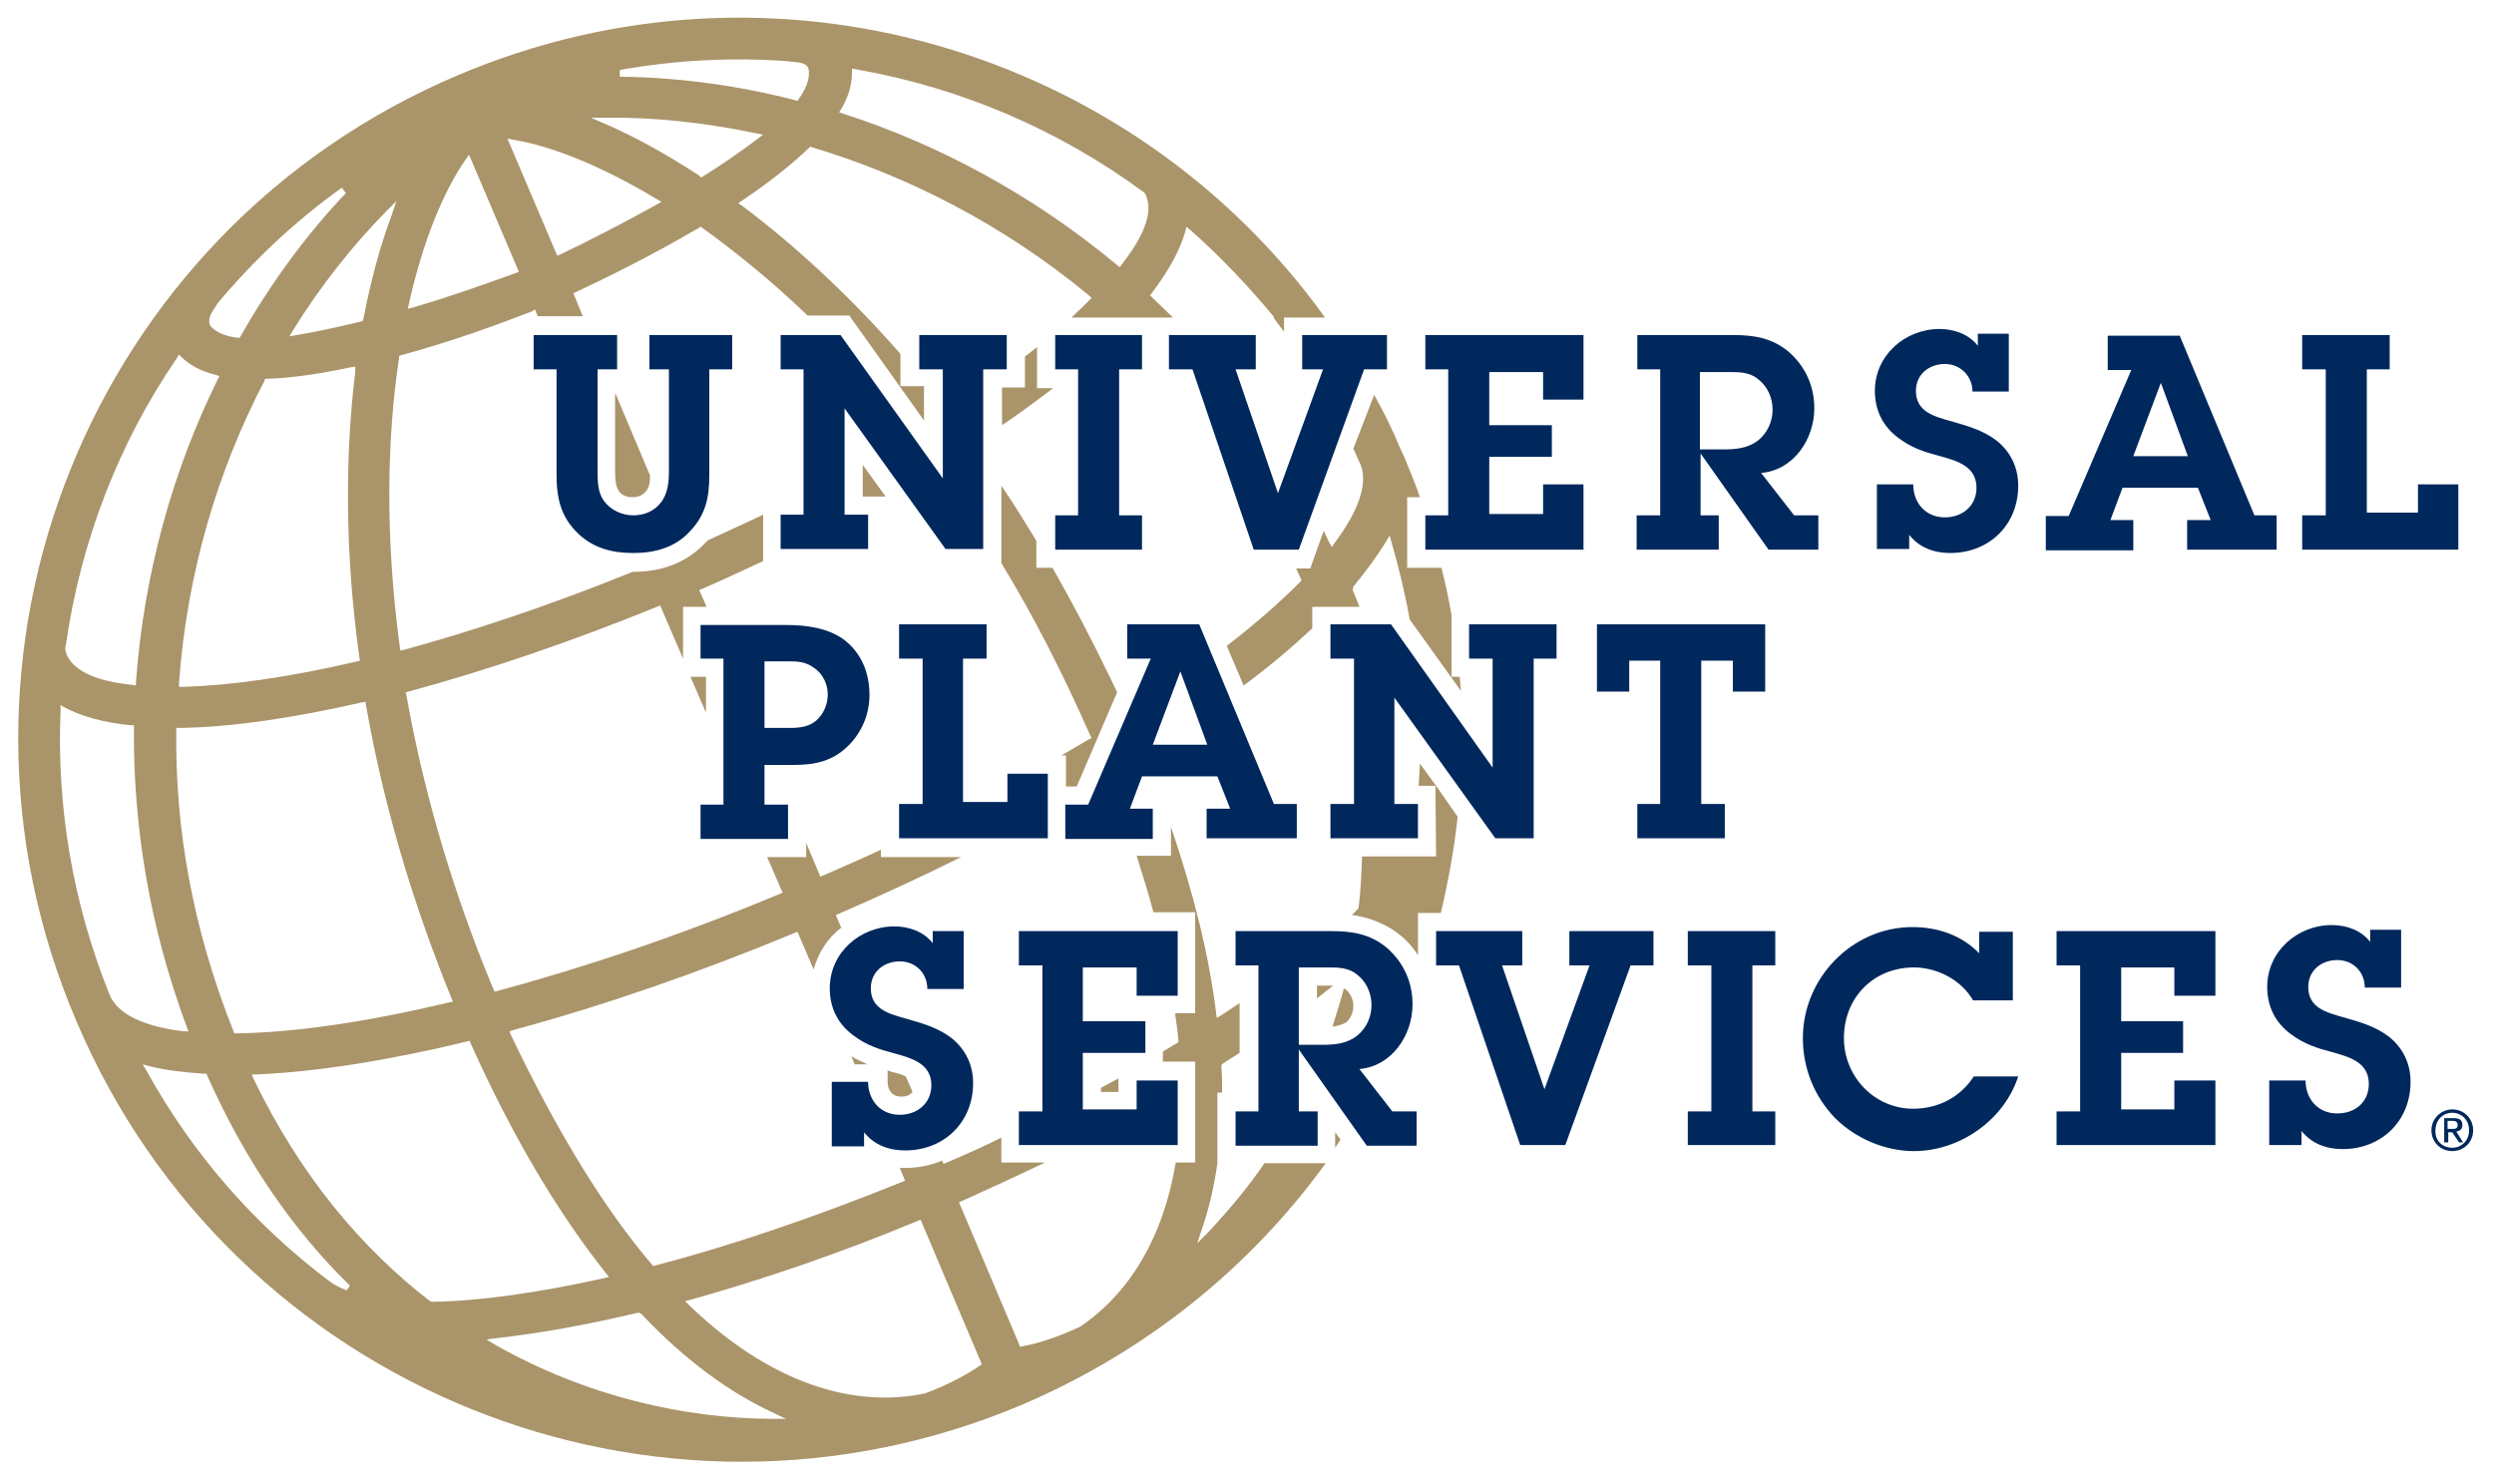 <svg xmlns="http://www.w3.org/2000/svg" xml:space="preserve" id="Layer_1" x="0" y="0" style="enable-background:new 0 0 370.6 220.6" version="1.1" viewBox="0 0 370.6 220.6"><style type="text/css">.st0{fill:#aa9469}.st1,.st2{fill:#00285d}.st2{fill-rule:evenodd;clip-rule:evenodd}</style><switch><g><path d="M31.3 46.8c-.2.5-.4 1.3.1 1.8.9.9 2.2 1.4 3.9 1.6h.3l.2-.3c4.6-8.1 9.9-15.2 15.6-21.2l-.6-.8c-7 5-13.1 10.8-18.4 17.1-.4.6-.8 1.2-1.1 1.8zm87.5-37.5c-.6-.1-1.3-.1-1.7-.2-8.2-.6-16.6-.2-25 1.3v1c8.4.1 17.2 1.2 26.1 3.5l.3.1.2-.3c1-1.4 1.6-2.8 1.5-4.1 0-.9-.8-1.2-1.4-1.3zM170 28.6c-12.6-9.3-27.3-15.6-42.8-18.3l-.6-.1v.6c0 1.7-.5 3.6-1.6 5.4l-.3.5.6.2c14 4.5 28.1 12 40.7 22.5l.4.3.3-.4c3.2-4.1 4.7-7.7 3.6-10.2 0-.1-.1-.3-.3-.5zM9.9 97.3c1.1 2.5 4.6 4 9.8 4.5l.5.1v-.5c1.2-16.4 5.6-31.7 12.1-44.9l.3-.6-.6-.2c-2.1-.5-3.8-1.4-5-2.6l-.4-.4-.3.5C17.6 65.9 12 80.5 9.8 95.8c0 .2-.1.3-.1.5 0 .4.1.7.2 1zm18.1 56-.3-.8c-5.6-15.1-7.9-30-7.8-44.2v-.5h-.5c-4-.4-7.3-1.3-9.9-2.7l-.5-.3v.8c-.6 14 1.7 28.4 7.3 42.3 1.2 2.9 5.2 4.7 11 5.4h.7zm24 37.8c-8.3-8.1-15.5-18.4-21.2-31.2l-.1-.3h-.3c-3-.2-5.7-.5-8.1-1.1l-1.1-.3.6 1c6.9 12.5 16.2 23 27.1 31.2.8.6 1.6 1 2.6 1.4l.5-.7zm6.9-161.2-1.6 1.6c-4.9 5-9.6 10.9-13.7 17.5l-.6 1 1.1-.2c3-.5 6.2-1.2 9.5-2l.3-.1.1-.3c1.1-5.7 2.5-10.9 4.2-15.4l.7-2.1zm-6.1 24.6-.7.1c-4.3.9-8.6 1.6-12.4 1.7h-.3l-.1.3c-6.8 13-11.5 28.3-12.7 44.9v.6h.6c6.9-.2 15.7-1.4 25.9-3.8l.4-.1-.1-.5c-2.2-15.8-2.1-30.2-.6-42.5v-.7zm1.5 49.8-.5.1c-10.1 2.3-19.4 3.7-27.1 3.8h-.5v.5c-.2 14.3 2.4 29.3 8.5 44.6l.1.3h.3c8.3-.1 19.1-1.6 31.6-4.6l.6-.1-.2-.5c-6.2-15.2-10.3-29.8-12.7-43.5l-.1-.6zm15.5 50.4-.4.1c-11.5 2.8-22.2 4.5-31.2 4.9h-.8l.3.7c7 14.5 16.1 25.2 26.2 33l.3.1c6.9-.1 15.6-1.3 25.5-3.5l.8-.2-.5-.6c-6.8-8.6-13.6-19.7-20.1-34.2l-.1-.3zm25.1 40.4c-7.6 1.8-14.7 3.1-21.1 3.8l-1.5.2 1.3.8c13.6 7.7 28.1 10.9 40.9 11h2.3l-2.1-1c-6.2-2.9-12.8-7.6-19.4-14.6l-.4-.2zm50.7 7.9.3-.2-9.1-21.5-.5.2c-11.5 4.8-23 8.7-33.7 11.7l-.8.2.6.6c13.7 13.2 26.4 15 35.1 13.1 3.2-1.2 5.9-2.6 8.1-4.1zm-85-157.1.8-.2c6.1-1.8 11.6-3.8 15.2-5.1l.5-.2L69.7 23l-.5.7C66 28.3 62.9 35.6 60.8 45l-.2.9zm14.8-25.3L82.8 38l.5-.2c3.4-1.6 8.7-4.3 14.3-7.4l.7-.4-.7-.4c-8.3-5-15.7-7.9-21.2-8.8l-1-.2zm83.9 26.5c.9-.8 1.7-1.6 2.5-2.4l.4-.4-.4-.4c-12.8-10.6-27.1-17.8-41.1-22l-.3-.1c-3 2.9-6.4 5.5-10.1 8l-.6.4.6.4c7.7 5.8 15.7 13.1 23.5 22v4.8h3.5v5.1l-11.1-15.6H120c-5.3-5.1-10.6-9.4-15.6-13l-.3-.2-.3.2c-7 4.1-13.9 7.5-18.2 9.5l-.4.2 1.4 3.4h-6.7l-.4-1-.5.3c-4.4 1.7-11.6 4.4-19.4 6.5l-.3.1v.3c-1.8 11.9-2.1 26.5.1 42.9l.1.6.5-.1C70.2 93.8 81.7 90 94 85c3.8 0 7.5-1 10.5-4l.7-.7c2.8-1.3 5.5-2.5 8.2-3.8v6.9c-3 1.4-6 2.8-9 4.1l-.5.2 1.1 2.5h-3.5v7.7L98.1 90l-.5.2c-12.5 5.1-25.1 9.4-36.9 12.6l-.4.1.1.5c2.4 13.5 6.5 28.2 12.9 43.6l.2.4.4-.1c12.6-3.4 26.8-8.1 41.9-14.4l.5-.2-2.3-5.3h5.8v-2.1l2.1 5 .5-.2c2.9-1.3 5.8-2.5 8.5-3.8v1.1h11.9c-5.8 2.9-11.9 5.7-18.1 8.4l-.5.2.8 1.9c-2 1.5-3.4 3.7-4.1 6.2l-2.4-5.6-.5.2c-14.2 5.9-28.4 10.8-41.7 14.4l-.6.2.2.5c7.1 14.9 14.1 26.1 21 34.2l.2.2.3-.1c11.1-2.9 23.5-7.1 36.6-12.4l.5-.2-.8-1.9h.9c1.9 0 3.8-.4 5.4-1.1l.2.5.5-.2c2.8-1.2 5.5-2.4 8.1-3.7v3.7h6.5c-4 1.9-8.1 3.8-12.3 5.7l-.5.2 9.1 21.5.4-.1c2.7-.5 5.5-1.5 8.5-2.9 6-4 12.1-11.6 14.2-24.4h2.9v-15h-4.8v-1.5l2-1.2.3-.2v-.3c-.1-1.3-.3-2.7-.5-4h3v-15h-6.2c-.7-2.7-1.6-5.5-2.5-8.4h5.1v-4.3c3.5 10.3 5.7 19.4 6.7 27.6l.1.8.7-.4 2.7-1.8v7.4c-.8.5-1.7 1.1-2.5 1.6l-.2.2v.3c.1 1.3.1 2.5.1 3.8h-.7v10.5c-.5 3.6-1.3 6.9-2.3 9.8l-.7 2.1 1.6-1.6c2.9-3.1 5.8-6.5 8.4-10.3h9.1c-11.1 15.3-26.3 27.8-44.9 35.8-54.5 23.2-117.5-2.3-140.7-56.8C-12 97.3 13.5 34.3 68 11.2c47-20 100.3-3.8 128.9 36h-6.1v2.1c-.5-.7-1-1.3-1.5-2v-.2c-3.9-4.7-8-9-12.4-12.9l-.6-.5-.2.8c-.8 2.8-2.5 5.8-4.9 9l-.3.4.3.3c1 1 2.1 2 3.1 3h-15v-.1zm-55.1-20.7.3-.2c2.9-1.8 5.6-3.7 8-5.5l.9-.7-1.1-.2c-7.7-1.6-15.2-2.4-22.2-2.3h-2.3l2.1.9c4.4 1.9 9.1 4.5 14 7.7l.3.3zm100 32.3c1.4 2.5 2.7 5.1 3.8 7.8l.7 1.5c.8 1.9 1.6 3.9 2.3 5.9h-1.9v10.5h5.1c.6 2.4 1.1 4.7 1.5 7.1v9.1h1.2c.1.7.1 1.4.2 2.1l-7.6-10.6c-.7-3.8-1.6-7.6-2.7-11.4l-.3-1.1-.6 1c-1.3 2.1-2.9 4.3-4.8 6.6l-.1.5c.3.8.7 1.6 1 2.5h-7v3.2c-3 2.8-6.4 5.7-10.2 8.5l-2.5-5.9c4.3-3.3 7.9-6.5 10.9-9.5l.2-.2-.1-.3-.7-1.5h2.1l2-5.6.8 1.7.4.7.5-.7c3.4-4.6 4.9-8.6 3.8-11.5-.4-.8-.7-1.6-1.1-2.4l3.1-8zM152.3 53c.6-.5 1.2-.9 1.8-1.4v6.1h2.4c-2.4 1.8-4.9 3.7-7.6 5.5v-5.6h3.4V53zm6.1 63.8v-4.5h-.7c1.4-.8 2.7-1.6 4.1-2.4l.4-.2-.2-.4c-4.1-9.3-8.5-17.9-13.2-25.6V72.2c1.8 2.6 3.5 5.4 5.2 8.2v4h2.4c2.9 5.1 5.7 10.4 8.4 16l.1.2 1.1 2.3-6 14h-1.6v-.1zm5.2 44.9c.9-.5 1.7-.9 2.6-1.4v2h-2.6v-.6zm-36.6-3.5-.5-1.2c.8.5 1.6.8 2.4 1.2H127zm7.6 1.8 1 2.3c-.3.4-.8.7-1.7.7-1.2 0-2-.8-2-2.2v-1.7l.5.2c.4.1 1.4.3 2.2.7zm-29.7-54.1-2.3-5.3h2.3v5.3zm26.7-32.1h-3.4v-4.7l3.4 4.7zM91.5 58.6l5.1 12.1c0 1.2-.2 1.8-.6 2.3-.5.6-1.1.9-2 .9-2.5 0-2.6-2.1-2.6-4V58.6h.1zm125.1 62.8c-.5 4.8-1.4 9.6-2.5 14.3h-3.4v6.3c-2-3.3-5.6-5.4-9.8-6l.9-.9.1-.3c.3-2.4.4-4.9.5-7.5h11l-.1-10.5h-2.5c.1-1.1.1-2.2.2-3.3l2.4 3.3 3.2 4.6zm-17.4 48-.8 1.2v-2.3l.8 1.1zm-1.1-22.9c-.8.6-1.6 1.3-2.4 1.9v-1.9h2.4zm-.1 6.1c.6-1.9 1.2-3.8 1.7-5.7.1.1.2.1.3.2.6.5 1.1 1.4 1.1 2.4s-.4 1.9-1.1 2.5c-.6.3-1.2.5-2 .6z" class="st0"/><g><path d="M96.5 49.8v5.1h2.9v15c0 1.6-.1 3.4-1.2 4.8-1 1.3-2.5 1.9-4.1 1.9-1.7 0-3.4-.8-4.4-2.2-.9-1.3-.9-2.9-.9-4.5v-15h2.9v-5.1H79.3v5.1h3.4v15.6c0 3.5.6 6.3 3.2 8.8 2.3 2.2 5.1 2.9 8.2 2.9 3.2 0 6.2-.8 8.4-3.2 2.4-2.5 2.9-5.1 2.9-8.4V54.9h3.4v-5.1H96.5zM146.1 54.9h3.5v-5.1h-13v5.1h3.5v16.2l-15.2-21.3H116v5.1h3.4v21.6H116v5.1h13v-5.1h-3.5V60.7l15 20.9h5.6V54.9zM166.3 54.9h3.4v-5.1h-12.9v5.1h3.4v21.7h-3.4v5.1h12.9v-5.1h-3.4V54.9zM202.7 54.9h3.4v-5.1h-12.6v5.1h3.1l-6.7 18.4-6.3-18.4h3v-5.1h-12.9v5.1h3.5l9.1 26.8h6.7l9.7-26.8zM211.8 81.7h23.5V72h-6v4.4h-8v-8.5h9.3v-4.7h-9.3v-7.9h8v4.1h6v-9.6h-23.5v5.1h3.4v21.7h-3.4v5.1z" class="st1"/><path d="M246.6 76.6h-3.4v5.1h12.2v-5.1h-2.7v-9.2l10.1 14.3h7.4v-5.1h-3.6l-4.9-6.3c4.8-.4 7.9-5 7.9-9.6 0-3.3-1.3-6.2-3.8-8.4-2.5-2.1-5.2-2.5-8.3-2.5h-14.2v5.1h3.4v21.7h-.1zm6-9.8V55.3h4.2c1.7 0 3.2 0 4.5 1.1 1.4 1.1 2.1 2.8 2.1 4.5 0 1.8-.8 3.5-2.2 4.6-1.6 1.2-3.4 1.3-5.3 1.3h-3.3z" class="st2"/><path d="M278.9 72.2v9.4h4.8v-2.1c1.5 1.9 3.7 2.7 6.1 2.7 5.8 0 10.1-4.2 10.1-10 0-2.7-1.1-5-3.2-6.7-2.1-1.6-4.4-2.2-6.8-2.9-2.5-.7-5.2-1.4-5.2-4.5 0-2.5 2-4 4.3-4s4.1 1.8 4.1 4.1h5.4v-8.6h-4.6v1.8c-1.3-1.7-3.5-2.5-5.7-2.5-5.1 0-9.6 3.9-9.6 9.2 0 2.9 1.2 5.3 3.5 7 2 1.5 3.9 2.1 6.2 2.7 2.5.7 5.4 1.5 5.4 4.7 0 2.7-2.1 4.4-4.7 4.4-2.9 0-4.7-2.2-4.7-4.9h-5.4v.2z" class="st1"/><path d="M324.9 81.7h13.4v-5.1H335l-11.1-26.7h-10.7V55h3.5l-9.3 21.7H304v5.1h13v-4.5h-3.4l1.8-4.8h11.2l1.9 4.8H325v4.4h-.1zm.2-13.9H317l4.1-10.9 4 10.9z" class="st2"/><path d="M342.1 81.7h23.2V72h-6v4.2h-7.6V54.9h3.4v-5.1h-13v5.1h3.5v21.7h-3.5v5.1z" class="st1"/><path d="M104.1 92.8v5.1h3.4v21.7h-3.4v5.1h13v-5.1h-3.5v-5.9h4.4c3.2 0 5.8-.6 8.1-2.9 2-2 3.1-4.7 3.1-7.5 0-3.3-1.2-6.3-3.9-8.3-2.4-1.7-5.6-2.1-8.5-2.1h-12.7v-.1zm9.5 15.3v-9.8h3.3c1.5 0 2.8 0 4.1 1 1.2.8 2 2.3 2 3.9 0 1.5-.6 2.9-1.7 3.9-1.2 1-2.6 1.1-4.1 1.1h-3.6v-.1z" class="st2"/><path d="M133.6 124.6h22.1V115h-6v4.2h-6.6V97.9h3.5v-5.1h-13v5.1h3.5v21.6h-3.5v5.1z" class="st1"/><path d="M179.3 124.6h13.4v-5.1h-3.4l-11.1-26.7h-10.7v5.1h3.5l-9.3 21.7h-3.4v5.1h13v-4.5h-3.4l1.8-4.8h11.2l1.9 4.8h-3.5v4.4zm.1-13.9h-8.1l4.1-10.9 4 10.9z" class="st2"/><path d="M227.9 97.9h3.4v-5.1h-13v5.1h3.5v16.2l-15.1-21.3h-9v5.1h3.5v21.6h-3.5v5.1h13v-5.1h-3.5v-15.8l15 20.9h5.7V97.9zM252.8 98.2h4.7v4.6h4.8v-10h-25v10h4.8v-4.6h4.6v21.3h-3.4v5.1h13v-5.1h-3.5V98.2zM123.6 160.9v9.5h4.8v-2.1c1.5 1.9 3.7 2.7 6.1 2.7 5.8 0 10.1-4.2 10.1-10 0-2.7-1.1-5-3.2-6.7-2.1-1.6-4.4-2.2-6.8-2.9-2.5-.7-5.2-1.4-5.2-4.5 0-2.5 2-4 4.3-4 2.4 0 4.1 1.8 4.1 4.1h5.4v-8.6h-4.6v1.8c-1.3-1.7-3.5-2.5-5.7-2.5-5.1 0-9.6 3.9-9.6 9.2 0 2.9 1.2 5.3 3.5 7 2 1.5 3.9 2.1 6.2 2.7 2.5.7 5.4 1.5 5.4 4.7 0 2.7-2.1 4.4-4.7 4.4-2.9 0-4.7-2.2-4.7-4.9h-5.4v.1zM151.4 170.2H175v-9.6h-6.1v4.3h-8v-8.4h9.3v-4.7h-9.3v-8h8v4.2h6.1v-9.6h-23.6v5.1h3.5v21.7h-3.5v5z" class="st1"/><path d="M187 165.2h-3.4v5.1h12.2v-5.1H193V156l10.1 14.3h7.4v-5.1h-3.6l-4.9-6.3c4.8-.4 7.9-5 7.9-9.6 0-3.3-1.3-6.2-3.8-8.4-2.5-2.1-5.2-2.5-8.3-2.5h-14.2v5.1h3.4v21.7zm6-9.9v-11.5h4.2c1.7 0 3.2 0 4.5 1.1 1.4 1.1 2.1 2.8 2.1 4.5 0 1.8-.8 3.5-2.2 4.6-1.6 1.2-3.4 1.3-5.3 1.3H193z" class="st2"/><path d="M242.3 143.5h3.4v-5.1h-12.5v5.1h3l-6.7 18.4-6.3-18.4h3v-5.1h-12.8v5.1h3.4l9.1 26.7h6.7l9.7-26.7zM260.4 143.5h3.4v-5.1h-13v5.1h3.5v21.7h-3.5v5h13v-5h-3.4v-21.7zM299.1 148.7v-10.2h-5v3.2c-2.6-2.7-6.2-3.9-9.9-3.9-9 0-16.3 7.6-16.3 16.5 0 4.5 1.7 8.7 4.8 11.9 3 3 7.4 4.9 11.7 4.9 6.8 0 13.4-4.6 15.5-11.1h-6.6c-2 3.1-5.3 4.8-9 4.8-5.8 0-10.3-4.8-10.3-10.5 0-6 4.4-10.5 10.4-10.5 3.4 0 7 1.8 8.8 4.9h5.9zM305.6 170.2h23.6v-9.6h-6.1v4.3h-7.9v-8.4h9.2v-4.7h-9.2v-8h7.9v4.2h6.1v-9.6h-23.6v5.1h3.5v21.7h-3.5v5zM337.2 160.7v9.5h4.8v-2.1c1.5 1.9 3.7 2.7 6.1 2.7 5.8 0 10.1-4.2 10.1-10 0-2.7-1.1-5-3.2-6.7-2.1-1.6-4.4-2.2-6.8-2.9-2.5-.7-5.2-1.4-5.2-4.5 0-2.5 2-4 4.3-4 2.4 0 4.1 1.8 4.1 4.1h5.4v-8.6h-4.6v1.8c-1.3-1.7-3.5-2.5-5.7-2.5-5.1 0-9.6 3.9-9.6 9.2 0 2.9 1.2 5.3 3.5 7 2 1.5 3.9 2.1 6.2 2.7 2.5.7 5.4 1.5 5.4 4.7 0 2.7-2 4.4-4.7 4.4-2.9 0-4.7-2.2-4.7-4.9h-5.4v.1z" class="st1"/></g><g><path d="M364.4 164.9c1.7 0 3.1 1.3 3.1 3.1s-1.4 3.1-3.1 3.1c-1.7 0-3.1-1.3-3.1-3.1 0-1.7 1.4-3.1 3.1-3.1zm0 5.7c1.4 0 2.5-1.1 2.5-2.6s-1.1-2.6-2.5-2.6-2.5 1.1-2.5 2.6c-.1 1.5 1 2.6 2.5 2.6zm-1.2-4.4h1.4c.9 0 1.3.3 1.3 1s-.4.9-.9 1l1 1.6h-.6l-1-1.5h-.6v1.5h-.6v-3.6zm.5 1.6h.6c.5 0 .9 0 .9-.6 0-.5-.4-.6-.8-.6h-.7v1.2z" class="st1"/></g></g></switch></svg>